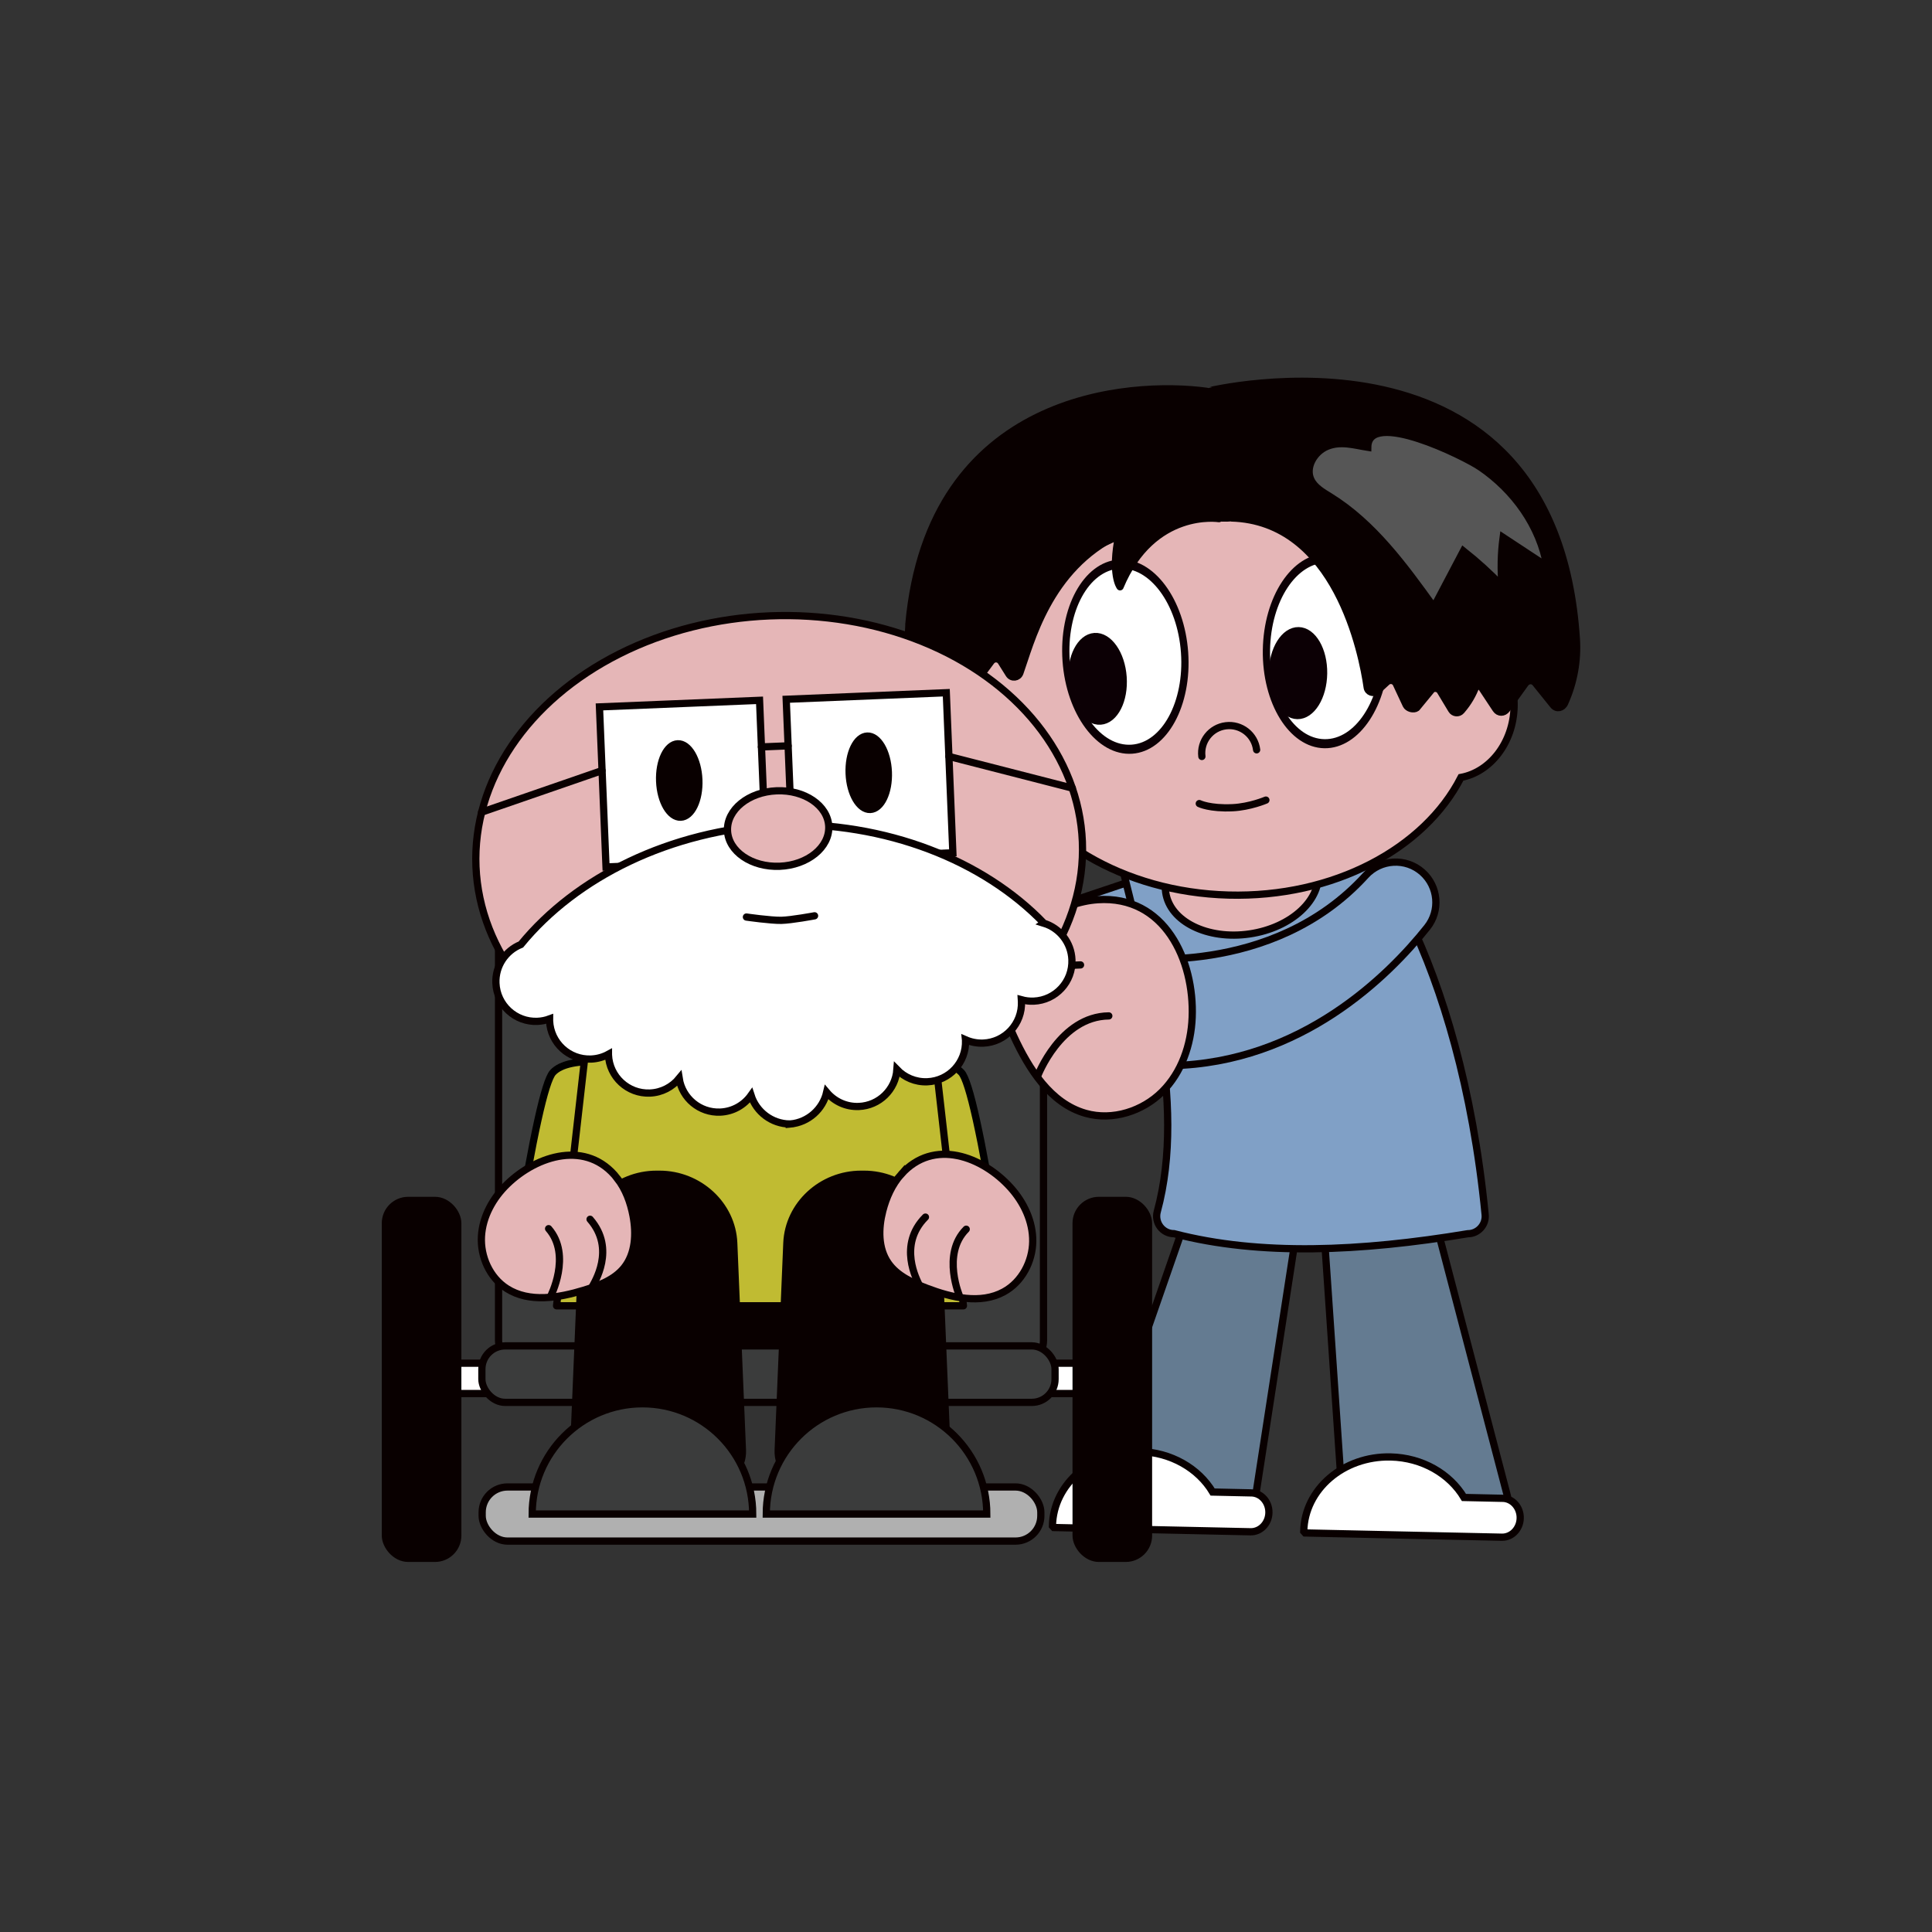 <svg id="eKidYGvCuP61" xmlns="http://www.w3.org/2000/svg" xmlns:xlink="http://www.w3.org/1999/xlink" viewBox="0 0 800 800" shape-rendering="geometricPrecision" text-rendering="geometricPrecision"><rect x="0" y="0" width="800" height="800" fill="#333333" stroke="none"/><style><![CDATA[#eKidYGvCuP611_tr {animation: eKidYGvCuP611_tr__tr 6000ms linear infinite normal forwards}@keyframes eKidYGvCuP611_tr__tr { 0% {transform: translate(514.229px,381.107px) rotate(7.052deg)} 16.667% {transform: translate(514.229px,381.107px) rotate(-2.166deg)} 65% {transform: translate(514.229px,381.107px) rotate(-2.166deg)} 78.333% {transform: translate(514.229px,381.107px) rotate(7.052deg)} 100% {transform: translate(514.229px,381.107px) rotate(7.052deg)}} #eKidYGvCuP615 {animation: eKidYGvCuP615__m 6000ms linear infinite normal forwards}@keyframes eKidYGvCuP615__m { 0% {d: path('M-24.59,0C-24.59,-16.939,-13.581,-30.67,0,-30.67C13.581,-30.67,24.59,-16.939,24.59,0C24.59,16.939,13.581,30.67,0,30.67C-13.581,30.67,-24.59,16.939,-24.59,0Z')} 13.667% {d: path('M-24.59,0C-24.59,-16.939,-13.581,-30.67,0,-30.67C13.581,-30.67,24.59,-16.939,24.59,0C24.59,16.939,13.581,30.67,0,30.67C-13.581,30.67,-24.59,16.939,-24.59,0Z')} 14.667% {d: path('M-24.59,0C-24.59,-16.939,-13.581,-19.08,0,-19.08C13.581,-19.08,24.59,-16.939,24.59,0C24.59,16.939,13.581,30.67,0,30.67C-13.581,30.67,-24.59,16.939,-24.59,0Z')} 15.667% {d: path('M-23.802,1.817C-8.132,1.817,-7.806,1.594,-0.667,1.335C6.744,1.066,19.328,1.175,24.558,1.175C24.558,17.08,13.038,30.764,0,30.67C-13.038,30.576,-24.445,17.723,-23.802,1.817Z')} 16.667% {d: path('M-23.802,1.817C-16.572,17.402,-7.484,18.946,-0.345,18.687C7.066,18.418,17.971,14.349,24.558,1.175C24.558,17.08,13.038,30.764,0,30.67C-13.038,30.576,-24.445,17.723,-23.802,1.817Z')} 17.667% {d: path('M-23.802,1.817C-24.124,23.989,-7.002,30.835,0.137,30.576C7.548,30.307,23.433,24.15,24.558,1.175C24.558,17.08,13.038,30.764,0,30.67C-13.038,30.576,-24.445,17.723,-23.802,1.817Z')} 18.667% {d: path('M-23.802,1.817C-16.572,17.402,-7.484,18.946,-0.345,18.687C7.066,18.418,17.971,14.349,24.558,1.175C24.558,17.08,13.038,30.764,0,30.67C-13.038,30.576,-24.445,17.723,-23.802,1.817Z')} 19.667% {d: path('M-23.802,1.817C-8.132,1.817,-7.806,1.594,-0.667,1.335C6.744,1.066,19.328,1.175,24.558,1.175C24.558,17.08,13.038,30.764,0,30.67C-13.038,30.576,-24.445,17.723,-23.802,1.817Z')} 20.667% {d: path('M-24.59,0C-24.59,-16.939,-13.581,-19.08,0,-19.08C13.581,-19.08,24.59,-16.939,24.59,0C24.59,16.939,13.581,30.67,0,30.67C-13.581,30.67,-24.59,16.939,-24.59,0Z')} 21.667% {d: path('M-24.59,0C-24.59,-16.939,-13.581,-30.67,0,-30.67C13.581,-30.67,24.59,-16.939,24.59,0C24.59,16.939,13.581,30.67,0,30.67C-13.581,30.67,-24.59,16.939,-24.59,0Z')} 100% {d: path('M-24.59,0C-24.59,-16.939,-13.581,-30.67,0,-30.67C13.581,-30.67,24.59,-16.939,24.59,0C24.59,16.939,13.581,30.67,0,30.67C-13.581,30.67,-24.59,16.939,-24.59,0Z')}} #eKidYGvCuP619 {animation: eKidYGvCuP619__m 6000ms linear infinite normal forwards}@keyframes eKidYGvCuP619__m { 0% {d: path('M-24.59,0C-24.59,-16.939,-13.581,-30.67,0,-30.67C13.581,-30.67,24.59,-16.939,24.59,0C24.59,16.939,13.581,30.67,0,30.67C-13.581,30.67,-24.59,16.939,-24.59,0Z')} 13.667% {d: path('M-24.59,0C-24.59,-16.939,-13.581,-30.67,0,-30.67C13.581,-30.67,24.59,-16.939,24.59,0C24.59,16.939,13.581,30.67,0,30.67C-13.581,30.67,-24.59,16.939,-24.59,0Z')} 14.667% {d: path('M-24.59,0C-24.59,-16.939,-13.581,-19.08,0,-19.08C13.581,-19.08,24.59,-16.939,24.59,0C24.59,16.939,13.581,30.67,0,30.67C-13.581,30.67,-24.59,16.939,-24.59,0Z')} 15.667% {d: path('M-23.802,1.817C-8.132,1.817,-7.806,1.594,-0.667,1.335C6.744,1.066,19.328,1.175,24.558,1.175C24.558,17.08,13.038,30.764,0,30.67C-13.038,30.576,-24.445,17.723,-23.802,1.817Z')} 16.667% {d: path('M-23.802,1.817C-16.572,17.402,-7.484,18.946,-0.345,18.687C7.066,18.418,17.971,14.349,24.558,1.175C24.558,17.08,13.038,30.764,0,30.67C-13.038,30.576,-24.445,17.723,-23.802,1.817Z')} 17.667% {d: path('M-23.802,1.817C-24.124,23.989,-7.002,30.835,0.137,30.576C7.548,30.307,23.433,24.15,24.558,1.175C24.558,17.08,13.038,30.764,0,30.67C-13.038,30.576,-24.445,17.723,-23.802,1.817Z')} 18.667% {d: path('M-23.802,1.817C-16.572,17.402,-7.484,18.946,-0.345,18.687C7.066,18.418,17.971,14.349,24.558,1.175C24.558,17.08,13.038,30.764,0,30.67C-13.038,30.576,-24.445,17.723,-23.802,1.817Z')} 19.667% {d: path('M-23.802,1.817C-8.132,1.817,-7.806,1.594,-0.667,1.335C6.744,1.066,19.328,1.175,24.558,1.175C24.558,17.08,13.038,30.764,0,30.67C-13.038,30.576,-24.445,17.723,-23.802,1.817Z')} 20.667% {d: path('M-24.59,0C-24.59,-16.939,-13.581,-19.08,0,-19.08C13.581,-19.08,24.59,-16.939,24.59,0C24.59,16.939,13.581,30.67,0,30.67C-13.581,30.67,-24.59,16.939,-24.59,0Z')} 21.667% {d: path('M-24.59,0C-24.59,-16.939,-13.581,-30.67,0,-30.67C13.581,-30.67,24.59,-16.939,24.59,0C24.59,16.939,13.581,30.67,0,30.67C-13.581,30.67,-24.59,16.939,-24.59,0Z')} 100% {d: path('M-24.59,0C-24.59,-16.939,-13.581,-30.67,0,-30.67C13.581,-30.67,24.59,-16.939,24.59,0C24.59,16.939,13.581,30.67,0,30.67C-13.581,30.67,-24.59,16.939,-24.59,0Z')}} #eKidYGvCuP621 {animation: eKidYGvCuP621__m 6000ms linear infinite normal forwards}@keyframes eKidYGvCuP621__m { 0% {d: path('M-24.59,0C-24.59,-16.939,-13.581,-30.67,0,-30.67C13.581,-30.67,24.59,-16.939,24.59,0C24.59,16.939,13.581,30.67,0,30.67C-13.581,30.67,-24.59,16.939,-24.59,0Z')} 13.667% {d: path('M-24.59,0C-24.59,-16.939,-13.581,-30.67,0,-30.67C13.581,-30.67,24.59,-16.939,24.59,0C24.59,16.939,13.581,30.67,0,30.67C-13.581,30.67,-24.59,16.939,-24.59,0Z')} 14.667% {d: path('M-24.59,0C-24.59,-16.939,-13.581,-19.08,0,-19.08C13.581,-19.08,24.59,-16.939,24.59,0C24.59,16.939,13.581,30.67,0,30.67C-13.581,30.67,-24.59,16.939,-24.59,0Z')} 15.667% {d: path('M-23.802,1.817C-8.132,1.817,-7.806,1.594,-0.667,1.335C6.744,1.066,19.328,1.175,24.558,1.175C24.558,17.08,13.038,30.764,0,30.67C-13.038,30.576,-24.445,17.723,-23.802,1.817Z')} 16.667% {d: path('M-23.802,1.817C-16.572,17.402,-7.484,18.946,-0.345,18.687C7.066,18.418,17.971,14.349,24.558,1.175C24.558,17.08,13.038,30.764,0,30.67C-13.038,30.576,-24.445,17.723,-23.802,1.817Z')} 17.667% {d: path('M-23.802,1.817C-24.124,23.989,-7.002,30.835,0.137,30.576C7.548,30.307,23.433,24.15,24.558,1.175C24.558,17.08,13.038,30.764,0,30.67C-13.038,30.576,-24.445,17.723,-23.802,1.817Z')} 18.667% {d: path('M-23.802,1.817C-16.572,17.402,-7.484,18.946,-0.345,18.687C7.066,18.418,17.971,14.349,24.558,1.175C24.558,17.08,13.038,30.764,0,30.67C-13.038,30.576,-24.445,17.723,-23.802,1.817Z')} 19.667% {d: path('M-23.802,1.817C-8.132,1.817,-7.806,1.594,-0.667,1.335C6.744,1.066,19.328,1.175,24.558,1.175C24.558,17.08,13.038,30.764,0,30.67C-13.038,30.576,-24.445,17.723,-23.802,1.817Z')} 20.667% {d: path('M-24.59,0C-24.59,-16.939,-13.581,-19.08,0,-19.08C13.581,-19.08,24.59,-16.939,24.59,0C24.59,16.939,13.581,30.67,0,30.67C-13.581,30.67,-24.59,16.939,-24.59,0Z')} 21.667% {d: path('M-24.59,0C-24.59,-16.939,-13.581,-30.67,0,-30.67C13.581,-30.67,24.59,-16.939,24.59,0C24.59,16.939,13.581,30.67,0,30.67C-13.581,30.67,-24.59,16.939,-24.59,0Z')} 100% {d: path('M-24.59,0C-24.59,-16.939,-13.581,-30.67,0,-30.67C13.581,-30.67,24.59,-16.939,24.59,0C24.59,16.939,13.581,30.67,0,30.67C-13.581,30.67,-24.59,16.939,-24.59,0Z')}} #eKidYGvCuP625 {animation: eKidYGvCuP625__m 6000ms linear infinite normal forwards}@keyframes eKidYGvCuP625__m { 0% {d: path('M-24.59,0C-24.59,-16.939,-13.581,-30.67,0,-30.67C13.581,-30.67,24.59,-16.939,24.59,0C24.59,16.939,13.581,30.67,0,30.67C-13.581,30.67,-24.59,16.939,-24.59,0Z')} 13.667% {d: path('M-24.59,0C-24.59,-16.939,-13.581,-30.67,0,-30.67C13.581,-30.67,24.59,-16.939,24.59,0C24.59,16.939,13.581,30.67,0,30.67C-13.581,30.67,-24.59,16.939,-24.59,0Z')} 14.667% {d: path('M-24.59,0C-24.59,-16.939,-13.581,-19.08,0,-19.08C13.581,-19.08,24.59,-16.939,24.59,0C24.59,16.939,13.581,30.67,0,30.67C-13.581,30.67,-24.59,16.939,-24.59,0Z')} 15.667% {d: path('M-23.802,1.817C-8.132,1.817,-7.806,1.594,-0.667,1.335C6.744,1.066,19.328,1.175,24.558,1.175C24.558,17.08,13.038,30.764,0,30.67C-13.038,30.576,-24.445,17.723,-23.802,1.817Z')} 16.667% {d: path('M-23.802,1.817C-16.572,17.402,-7.484,18.946,-0.345,18.687C7.066,18.418,17.971,14.349,24.558,1.175C24.558,17.08,13.038,30.764,0,30.67C-13.038,30.576,-24.445,17.723,-23.802,1.817Z')} 17.667% {d: path('M-23.802,1.817C-24.124,23.989,-7.002,30.835,0.137,30.576C7.548,30.307,23.433,24.15,24.558,1.175C24.558,17.08,13.038,30.764,0,30.67C-13.038,30.576,-24.445,17.723,-23.802,1.817Z')} 18.667% {d: path('M-23.802,1.817C-16.572,17.402,-7.484,18.946,-0.345,18.687C7.066,18.418,17.971,14.349,24.558,1.175C24.558,17.08,13.038,30.764,0,30.67C-13.038,30.576,-24.445,17.723,-23.802,1.817Z')} 19.667% {d: path('M-23.802,1.817C-8.132,1.817,-7.806,1.594,-0.667,1.335C6.744,1.066,19.328,1.175,24.558,1.175C24.558,17.08,13.038,30.764,0,30.67C-13.038,30.576,-24.445,17.723,-23.802,1.817Z')} 20.667% {d: path('M-24.59,0C-24.59,-16.939,-13.581,-19.08,0,-19.08C13.581,-19.08,24.59,-16.939,24.59,0C24.59,16.939,13.581,30.67,0,30.67C-13.581,30.67,-24.59,16.939,-24.59,0Z')} 21.667% {d: path('M-24.59,0C-24.59,-16.939,-13.581,-30.67,0,-30.67C13.581,-30.67,24.59,-16.939,24.59,0C24.59,16.939,13.581,30.67,0,30.67C-13.581,30.67,-24.59,16.939,-24.59,0Z')} 100% {d: path('M-24.59,0C-24.59,-16.939,-13.581,-30.67,0,-30.67C13.581,-30.67,24.59,-16.939,24.59,0C24.59,16.939,13.581,30.67,0,30.67C-13.581,30.67,-24.59,16.939,-24.59,0Z')}} #eKidYGvCuP626 {animation: eKidYGvCuP626__m 6000ms linear infinite normal forwards}@keyframes eKidYGvCuP626__m { 0% {d: path('M361.963,176.712C361.963,176.712,355.784,180.309,348.665,181.536C339.328,183.145,334.769,181.53,334.769,181.53')} 11.667% {d: path('M382.64,166.09C374.25,172.68,362.15,177.96,348.22,180.43C334.29,182.9,321.12,182.09,310.98,178.79')} 65% {d: path('M382.64,166.09C374.25,172.68,362.15,177.96,348.22,180.43C334.29,182.9,321.12,182.09,310.98,178.79')} 78.333% {d: path('M361.963,176.712C361.963,176.712,355.784,180.309,348.665,181.536C339.328,183.145,334.769,181.53,334.769,181.53')} 100% {d: path('M361.963,176.712C361.963,176.712,355.784,180.309,348.665,181.536C339.328,183.145,334.769,181.53,334.769,181.53')}} #eKidYGvCuP640_to {animation: eKidYGvCuP640_to__to 6000ms linear infinite normal forwards}@keyframes eKidYGvCuP640_to__to { 0% {transform: translate(236.874px,323.214px)} 48.333% {transform: translate(236.874px,323.214px);animation-timing-function: cubic-bezier(0.42,0,1,1)} 56.667% {transform: translate(236.874px,316.214px);animation-timing-function: cubic-bezier(0,0,0.58,1)} 65% {transform: translate(236.874px,323.214px)} 100% {transform: translate(236.874px,323.214px)}} #eKidYGvCuP641_to {animation: eKidYGvCuP641_to__to 6000ms linear infinite normal forwards}@keyframes eKidYGvCuP641_to__to { 0% {transform: translate(73.999px,323.214px)} 48.333% {transform: translate(73.999px,323.214px);animation-timing-function: cubic-bezier(0.42,0,1,1)} 56.667% {transform: translate(73.999px,316.214px);animation-timing-function: cubic-bezier(0,0,0.58,1)} 65% {transform: translate(73.999px,323.214px)} 100% {transform: translate(73.999px,323.214px)}} #eKidYGvCuP648_to {animation: eKidYGvCuP648_to__to 6000ms linear infinite normal forwards}@keyframes eKidYGvCuP648_to__to { 0% {transform: translate(160.12px,271.566px)} 48.333% {transform: translate(160.12px,271.566px);animation-timing-function: cubic-bezier(0.42,0,1,1)} 56.667% {transform: translate(160.12px,264.566px);animation-timing-function: cubic-bezier(0,0,0.58,1)} 65% {transform: translate(160.12px,271.566px)} 100% {transform: translate(160.12px,271.566px)}} #eKidYGvCuP648_tr {animation: eKidYGvCuP648_tr__tr 6000ms linear infinite normal forwards}@keyframes eKidYGvCuP648_tr__tr { 0% {transform: rotate(7.264deg)} 16.667% {transform: rotate(7.264deg)} 30% {transform: rotate(13.025deg)} 36.667% {transform: rotate(13.025deg)} 48.333% {transform: rotate(7.264deg)} 100% {transform: rotate(7.264deg)}} #eKidYGvCuP652_to {animation: eKidYGvCuP652_to__to 6000ms linear infinite normal forwards}@keyframes eKidYGvCuP652_to__to { 0% {transform: translate(110.626px,175.455px)} 11.667% {transform: translate(110.626px,175.455px)} 16.667% {transform: translate(126.28px,168.476px)} 36.667% {transform: translate(126.28px,168.476px)} 48.333% {transform: translate(110.626px,175.455px)} 100% {transform: translate(110.626px,175.455px)}} #eKidYGvCuP652_ts {animation: eKidYGvCuP652_ts__ts 6000ms linear infinite normal forwards}@keyframes eKidYGvCuP652_ts__ts { 0% {transform: rotate(-9.6deg) scale(1,1)} 16.667% {transform: rotate(-9.6deg) scale(1,1)} 20% {transform: rotate(-9.6deg) scale(1,0)} 23.333% {transform: rotate(-9.6deg) scale(1,1)} 100% {transform: rotate(-9.6deg) scale(1,1)}} #eKidYGvCuP653_to {animation: eKidYGvCuP653_to__to 6000ms linear infinite normal forwards}@keyframes eKidYGvCuP653_to__to { 0% {transform: translate(188.058px,162.355px)} 11.667% {transform: translate(188.058px,162.355px)} 16.667% {transform: translate(203.713px,155.376px)} 36.667% {transform: translate(203.713px,155.376px)} 48.333% {transform: translate(188.058px,162.355px)} 100% {transform: translate(188.058px,162.355px)}} #eKidYGvCuP653_ts {animation: eKidYGvCuP653_ts__ts 6000ms linear infinite normal forwards}@keyframes eKidYGvCuP653_ts__ts { 0% {transform: rotate(-9.6deg) scale(1,1)} 16.667% {transform: rotate(-9.6deg) scale(1,1)} 20% {transform: rotate(-9.6deg) scale(1,0)} 23.333% {transform: rotate(-9.6deg) scale(1,1)} 100% {transform: rotate(-9.6deg) scale(1,1)}} #eKidYGvCuP656 {animation: eKidYGvCuP656__m 6000ms linear infinite normal forwards}@keyframes eKidYGvCuP656__m { 0% {d: path('M145.369,228.02C145.369,228.02,155.578,228.186,159.89,227.545C164.007,226.933,173.29,223.946,173.29,223.946')} 36.667% {d: path('M145.369,228.02C145.369,228.02,155.578,228.186,159.89,227.545C164.007,226.933,173.29,223.946,173.29,223.946')} 56.667% {d: path('M115.93,225.34C127.8,228.37,143.36,228.84,159.96,226.03C176.56,223.22,191.09,217.66,201.31,210.9')} 78.333% {d: path('M145.369,228.02C145.369,228.02,155.578,228.186,159.89,227.545C164.007,226.933,173.29,223.946,173.29,223.946')} 100% {d: path('M145.369,228.02C145.369,228.02,155.578,228.186,159.89,227.545C164.007,226.933,173.29,223.946,173.29,223.946')}}]]></style><g transform="translate(0 0)"><g transform="translate(158.086 153.222)"><path d="M381.73,337.44L361.85,466.18c-.56,3.64-3.83,6.45-7.39,6.37l-54.61-1.31c-4.29-.1-6.98-4.27-5.51-8.51L338.9,334.58c1.06-3.05,3.99-5.16,7.07-5.08l29.94.72c3.77.09,6.42,3.37,5.83,7.23Z" fill="#647b91" stroke="#090000" stroke-width="3" stroke-miterlimit="10"/><path d="M388.92,338.34l8.71,128c.25,3.62,3.29,6.55,6.9,6.63l55.22,1.28c4.33.1,7.42-3.88,6.31-8.14L432.4,337.54c-.8-3.06-3.57-5.28-6.69-5.35l-30.27-.7c-3.82-.09-6.78,3.03-6.52,6.86Z" fill="#647b91" stroke="#090000" stroke-width="3" stroke-miterlimit="10"/><path d="M360.08,464.95l-16.03-.35c-5.83-9.74-17.19-16.49-30.4-16.78-19.49-.42-35.6,13.38-35.94,30.81.23.25.36.4.59.66l46.49,1.01l22.81.49l12.13.26c4.11.09,7.52-3.45,7.61-7.89s-3.16-8.13-7.26-8.22Z" fill="#fff" stroke="#090000" stroke-width="3" stroke-miterlimit="10"/><path d="M464.14,467.2l-16.03-.35c-5.83-9.74-17.19-16.49-30.4-16.78-19.49-.42-35.6,13.38-35.94,30.81.23.25.36.4.59.66l46.49,1.01l22.81.49l12.13.26c4.11.09,7.52-3.45,7.61-7.89s-3.16-8.13-7.26-8.22Z" fill="#fff" stroke="#090000" stroke-width="3" stroke-miterlimit="10"/></g><path d="M285.58,166.55h.49c14.6,0,26.46,11.86,26.46,26.46v136.59h-53.4v-136.59c0-14.6,11.86-26.46,26.46-26.46Z" transform="matrix(.318 0.948-.948 0.318 588.186 51.422)" fill="#80a0c6" stroke="#090000" stroke-width="3" stroke-miterlimit="10"/><path d="M388.82,185.83c17.12-1.94,57.82,58.75,68.06,163.9.41,4.24-2.94,7.91-7.2,7.91-44.48,7.38-86,9.22-121.61-.02-4.79,0-8.21-4.56-6.95-9.18c12.39-45.56-4.74-102.23-15.13-145.05-1.02-4.22,1.89-8.38,6.21-8.87l76.62-8.69Z" transform="translate(158.086 153.222)" fill="#80a0c6" stroke="#090000" stroke-width="3" stroke-miterlimit="10"/><ellipse rx="31.88" ry="22.02" transform="matrix(.989-.145 0.145 0.989 514.229 364.944)" fill="#e5b6b7" stroke="#090000" stroke-width="3" stroke-miterlimit="10"/><g id="eKidYGvCuP611_tr" transform="translate(514.229,381.107) rotate(7.052)"><g transform="translate(-358.204,-227.363)"><path d="M229.15,148.08c-1.48-15.35,7.15-28.97,19.71-32.05c13.18-28.71,46.55-51.02,87.43-54.97c40.81-3.95,77.78,11.5,96.24,37.07c13.43-.08,25.17,11.87,26.7,27.71c1.43,14.75-6.49,27.9-18.25,31.64-11.37,31.17-46.24,55.97-89.56,60.16-43.46,4.2-82.57-13.59-99.61-42.18-11.68-2.05-21.29-13.14-22.67-27.37Z" fill="#e5b6b7" stroke="#090000" stroke-width="3" stroke-miterlimit="10"/><path d="M355.6,156.52c-1.52-6.12-7.72-9.85-13.84-8.32-6.12,1.52-9.85,7.72-8.32,13.84" fill="none" stroke="#090000" stroke-width="3" stroke-linecap="round" stroke-linejoin="round"/><g transform="matrix(.981-.192 0.241 1.229 130.107 17.336)"><path id="eKidYGvCuP615" d="M-24.59,0c0-16.939,11.009-30.67,24.59-30.67s24.59,13.731,24.59,30.67-11.009,30.67-24.59,30.67-24.59-13.731-24.59-30.67Z" transform="translate(143.05 109.88)" fill="#fff" stroke="#0c0005" stroke-width="3" stroke-linecap="round" stroke-linejoin="round"/><g mask="url(#eKidYGvCuP618)"><ellipse rx="10.15" ry="15.44" transform="matrix(1 0 0 0.874 130.906 116.545)" fill="#0c0005" stroke="#0c0005" stroke-width="3.92" stroke-linecap="round" stroke-linejoin="round"/><mask id="eKidYGvCuP618"><path id="eKidYGvCuP619" d="M-24.59,0c0-16.939,11.009-30.67,24.59-30.67s24.59,13.731,24.59,30.67-11.009,30.67-24.59,30.67-24.59-13.731-24.59-30.67Z" transform="translate(143.05 109.88)" fill="#fff" stroke="#0c0005" stroke-width="0" stroke-linecap="round" stroke-linejoin="round"/></mask></g></g><g transform="matrix(.994-.108 0.136 1.245 221.869-8.972)"><path id="eKidYGvCuP621" d="M-24.59,0c0-16.939,11.009-30.67,24.59-30.67s24.59,13.731,24.59,30.67-11.009,30.67-24.59,30.67-24.59-13.731-24.59-30.67Z" transform="translate(143.05 109.88)" fill="#fff" stroke="#0c0005" stroke-width="3" stroke-linecap="round" stroke-linejoin="round"/><g mask="url(#eKidYGvCuP624)"><ellipse rx="10.15" ry="15.44" transform="matrix(1 0 0 0.875 131.657 117.342)" fill="#0c0005" stroke="#0c0005" stroke-width="3.92" stroke-linecap="round" stroke-linejoin="round"/><mask id="eKidYGvCuP624"><path id="eKidYGvCuP625" d="M-24.59,0c0-16.939,11.009-30.67,24.59-30.67s24.59,13.731,24.59,30.67-11.009,30.67-24.59,30.67-24.59-13.731-24.59-30.67Z" transform="translate(143.05 109.88)" fill="#fff" stroke="#0c0005" stroke-width="0" stroke-linecap="round" stroke-linejoin="round"/></mask></g></g><path id="eKidYGvCuP626" d="M361.963,176.712c0,0-6.179,3.597-13.298,4.824-9.337,1.609-13.896-.006-13.896-.006" fill="none" stroke="#090000" stroke-width="3" stroke-linecap="round" stroke-linejoin="round"/><path d="M206.31,122.68C203.14,26.58,284.94,11.32,316.9,11.74c.03.01,138.43-53.22,164.46,83.01c1.68,8.78,1.15,17.95-1.41,26.4l-.13.45c-.68,2.24-3,3.01-4.56,1.5l-8.44-8.18c-1.34-1.3-3.32-.93-4.26.78l-6.22,11.37c-1,1.83-3.15,2.1-4.46.57l-6.64-7.76c-.76-.88-1.77-1.14-2.69-.89-.88,3.83-2.46,7.49-4.68,10.8l-.18.27c-.92,1.38-2.96,1.44-3.98.13l-5.58-7.11c-.88-1.13-2.57-1.26-3.62-.29l-5.29,8.35c-1.12,1.04-3.6.67-4.43-.62l-5.17-8.24c-.89-1.38-2.89-1.52-3.95-.27l-3.56,4.19c-1.27,1.49-3.73.96-4.24-.92-3.67-13.55-21.1-66.95-64.55-62.74-.13.07-2.59.36-5.17.64l.23.25c0,0-27.67-.97-37.2,33.04c0,0-4.49-4.51-3.13-21.39-27.34,17.46-30.79,49.23-33.64,61.84-.49,2.14-3.06,2.78-4.43,1.09l-3.84-4.71c-1.15-1.41-3.24-1.23-4.14.34l-4.2,7.4c-.83,1.46-2.72,1.74-3.92.58l-7.48-7.24c-1.13-1.09-2.89-.92-3.79.37l-5.67,8.13c-1.04,1.5-3.18,1.44-4.18-.11l-.2-.31c-3.79-5.85-5.98-12.71-6.22-19.77Z" fill="#090000" stroke="#090000" stroke-width="3" stroke-linecap="round" stroke-linejoin="round"/><path d="M433.14,28.95c15.06,7.76,27.53,21.16,32.42,37.39l-19.45-9.62c-.07,6.74.62,13.49,2.06,20.07-5.6-4.57-11.51-8.75-17.69-12.5l-9.29,24.58c-14.32-15.47-29.16-31.32-48.3-40.13-3.26-1.5-6.84-2.96-8.73-6.01-3.01-4.85,0-11.68,4.96-14.48c5.35-3.02,11.17-1.88,16.77-1.7-1.8-15.96,40.29-1.19,47.25,2.4Z" fill="#565656" stroke="#090000" stroke-width="3" stroke-miterlimit="10"/></g></g><g transform="translate(158.086 153.222)"><rect width="231.33" height="22.41" rx="10.48" ry="10.48" transform="translate(41.57 462.5)" fill="#b0b0b0" stroke="#090000" stroke-width="3" stroke-miterlimit="10"/><rect width="282.3" height="12.56" rx="6.28" ry="6.28" transform="translate(18.46 411.25)" fill="#fff" stroke="#090000" stroke-width="3" stroke-miterlimit="10"/><rect width="225.65" height="225.65" rx="10.48" ry="10.48" transform="translate(48.35 186.66)" fill="#3b3c3c" stroke="#090000" stroke-width="3" stroke-miterlimit="10"/><g transform="matrix(.981 0.192-.192 0.981-75.866-254.012)"><path d="M314.79,261.04c0,0,60.69-2.9,90.59-52.27c4.76-7.86,14.91-10.49,22.82-5.81v0c7.61,4.5,10.4,14.16,6.33,22-11.75,22.62-40.28,65.11-93.02,76.58l-26.7-40.5Z" transform="translate(158.086 153.222)" fill="#80a0c6" stroke="#090000" stroke-width="3" stroke-miterlimit="10"/><g transform="translate(158.086 153.222)"><path d="M298.41,239.94c-7.61,2.02-14.35,6.39-20.1,11.6-7.67,6.95-14.03,16.27-13.72,26.54.26,8.78,5.28,16.76,10.51,24c8.76,12.1,20.3,24.43,35.37,25.67c11.64.96,23.06-5.45,29.41-14.87c6.35-9.41,8.02-21.37,6.28-32.61-3.6-23.34-20.86-47.48-47.76-40.33Z" fill="#e5b6b7" stroke="#090000" stroke-width="3" stroke-linejoin="round" stroke-miterlimit="10"/><path d="M272.46,297.92c.47-2.74,2.12-25.53,24.14-30.1" fill="#e5b6b7" stroke="#090000" stroke-width="3" stroke-linecap="round" stroke-linejoin="round"/><path d="M288.01,316.4c0,0,4.42-26.01,24.14-30.1" fill="#e5b6b7" stroke="#090000" stroke-width="3" stroke-linecap="round" stroke-linejoin="round"/></g></g><circle r="72.83" transform="translate(153.6 347.35)" fill="#090000" stroke="#090000" stroke-width="3" stroke-linecap="round" stroke-linejoin="round"/><g id="eKidYGvCuP640_to" transform="translate(236.874,323.214)"><path d="M249.316,435.032q-16.51-.81-21.39,4.49t-15.1,68.326l33.953.914l2.537-73.73Z" transform="scale(-1,1) translate(-231.071,-471.848)" fill="#c0bb32" stroke="#000" stroke-width="3"/></g><g id="eKidYGvCuP641_to" transform="translate(73.999,323.214)"><path d="M249.316,435.032q-16.51-.81-21.39,4.49t-15.1,68.326l33.953.914l2.537-73.73Z" transform="translate(-231.071,-471.848)" fill="#c0bb32" stroke="#000" stroke-width="3"/></g><rect width="237.34" height="23.39" rx="9.63" ry="9.63" transform="translate(41.45 404.08)" fill="#3b3c3c" stroke="#090000" stroke-width="3" stroke-miterlimit="10"/><polygon points="240.85,387.48 72.38,387.48 85.7,270.21 227.52,270.21 240.85,387.48" fill="#c0bb32" stroke="#090000" stroke-width="3" stroke-linecap="round" stroke-linejoin="round"/><path d="M137.55,460.53h-46.32c-6.79,0-12.09-6.03-11.78-13.28l3.59-85.73c.67-15.95,14.48-28.51,30.72-28.51h1.26c16.24,0,30.06,12.56,30.72,28.51l3.59,85.73c.3,7.25-5,13.28-11.78,13.28Z" fill="#090000" stroke="#090000" stroke-width="3" stroke-linecap="round" stroke-linejoin="round"/><path d="M107.94,428.05c-25.22,0-45.66,20.44-45.66,45.66h91.31c0-25.22-20.44-45.66-45.66-45.66Z" fill="#3b3c3c" stroke="#090000" stroke-width="3" stroke-miterlimit="10"/><path d="M222.25,460.53h-46.32c-6.79,0-12.09-6.03-11.78-13.28l3.59-85.73c.67-15.95,14.48-28.51,30.72-28.51h1.26c16.24,0,30.06,12.56,30.72,28.51l3.59,85.73c.3,7.25-5,13.28-11.78,13.28Z" fill="#090000" stroke="#090000" stroke-width="3" stroke-linecap="round" stroke-linejoin="round"/><path d="M204.87,428.05c-25.22,0-45.66,20.44-45.66,45.66h91.31c0-25.22-20.44-45.66-45.66-45.66Z" fill="#3b3c3c" stroke="#090000" stroke-width="3" stroke-miterlimit="10"/><g id="eKidYGvCuP648_to" transform="translate(160.12,271.566)"><g id="eKidYGvCuP648_tr" transform="rotate(7.264)"><g transform="translate(-160.12,-271.566)"><ellipse rx="125.65" ry="98.75" transform="matrix(.986-.167 0.167 0.986 155.528 200.486)" fill="#e5b6b7" stroke="#090000" stroke-width="3" stroke-miterlimit="10"/><rect width="66.34" height="66.34" rx="0" ry="0" transform="matrix(.986-.167 0.167 0.986 73.999 149.397)" fill="#fff" stroke="#090000" stroke-width="3" stroke-miterlimit="10"/><rect width="66.34" height="66.34" rx="0" ry="0" transform="matrix(.986-.167 0.167 0.986 150.308 136.492)" fill="#fff" stroke="#090000" stroke-width="3" stroke-miterlimit="10"/><g id="eKidYGvCuP652_to" transform="translate(110.626,175.455)"><g id="eKidYGvCuP652_ts" transform="rotate(-9.6) scale(1,1)"><ellipse rx="8.12" ry="15.21" transform="translate(0,0)" fill="#090000" stroke="#090000" stroke-width="3" stroke-linecap="round" stroke-linejoin="round"/></g></g><g id="eKidYGvCuP653_to" transform="translate(188.058,162.355)"><g id="eKidYGvCuP653_ts" transform="rotate(-9.6) scale(1,1)"><ellipse rx="8.12" ry="15.21" transform="translate(0,0)" fill="#090000" stroke="#090000" stroke-width="3" stroke-linecap="round" stroke-linejoin="round"/></g></g><path d="M267.9,214.97c-28.1-22.58-70-33.51-114.29-26.6v0c0,0-.09.01-.13.02-.04,0-.09.01-.13.02v0c-44.1,8.04-80.07,32.14-99.19,62.7-5.93,3.31-9.43,10.09-8.23,17.17c1.52,8.99,10.04,15.05,19.03,13.53c1.75-.3,3.39-.86,4.88-1.64.03.26.07.53.11.79c1.52,8.99,10.04,15.05,19.03,13.53c2.58-.44,4.92-1.45,6.9-2.89.01.08.02.16.03.24c1.52,8.99,10.04,15.05,19.03,13.53c4.85-.82,8.84-3.68,11.25-7.54c2.3,7.96,10.25,13.1,18.61,11.69c5.24-.89,9.47-4.15,11.8-8.5c3.04,6.53,10,10.59,17.41,9.75v.02c0,0,.09-.02.13-.03.04,0,.09,0,.13-.01v-.02c7.28-1.64,12.51-7.76,13.24-14.93c3.63,3.34,8.7,5.04,13.94,4.15c8.36-1.41,14.18-8.88,13.73-17.15c3.55,2.86,8.26,4.24,13.11,3.42c8.99-1.52,15.05-10.04,13.53-19.03-.01-.08-.03-.16-.05-.24c2.35.7,4.89.89,7.47.46c8.99-1.52,15.05-10.04,13.53-19.03-.04-.27-.1-.53-.15-.79c1.67.24,3.4.24,5.15-.06c8.99-1.52,15.05-10.04,13.53-19.03-1.2-7.08-6.73-12.34-13.42-13.51Z" fill="#fff" stroke="#090000" stroke-width="3" stroke-miterlimit="10"/><ellipse rx="20.98" ry="15.64" transform="matrix(.986-.167 0.167 0.986 153.756 190.008)" fill="#e5b6b7" stroke="#090000" stroke-width="3" stroke-miterlimit="10"/><path id="eKidYGvCuP656" d="M145.369,228.02c0,0,10.209.166,14.52-.474c4.117-.612,13.4-3.599,13.4-3.599" fill="none" stroke="#090000" stroke-width="3" stroke-linecap="round" stroke-linejoin="round"/><line x1="31.09" y1="198.82" x2="78.39" y2="175.42" fill="none" stroke="#090000" stroke-width="3" stroke-linecap="round" stroke-linejoin="round"/><line x1="272.48" y1="158" x2="220.12" y2="151.45" fill="none" stroke="#090000" stroke-width="3" stroke-linecap="round" stroke-linejoin="round"/><line x1="142.62" y1="157.36" x2="153.52" y2="155.52" fill="none" stroke="#090000" stroke-width="3" stroke-linecap="round" stroke-linejoin="round"/></g></g></g><g><path d="M97.47,334.67c3.53,4.53,5.52,10.03,6.57,15.59c1.39,7.41.98,15.63-3.71,21.46-4.01,4.98-10.45,7.41-16.67,9.31-10.42,3.18-22.55,5.25-31.85-.66-7.18-4.57-11-13.32-10.54-21.59s4.75-15.95,10.71-21.71c12.37-11.98,33.02-18.4,45.5-2.4Z" fill="#e5b6b7" stroke="#090000" stroke-width="3" stroke-miterlimit="10"/><path d="M87.02,379.77c.93-1.8,10.01-15.77-.77-28.12" fill="#e5b6b7" stroke="#090000" stroke-width="3" stroke-linecap="round" stroke-linejoin="round"/><path d="M69.85,383.66c0,0,8.88-17.06-.77-28.12" fill="#e5b6b7" stroke="#090000" stroke-width="3" stroke-linecap="round" stroke-linejoin="round"/></g><g><path d="M215.06,333.05c-3.82,4.28-6.18,9.64-7.59,15.12-1.88,7.3-2.02,15.53,2.28,21.66c3.67,5.24,9.93,8.09,16.02,10.4c10.18,3.86,22.15,6.74,31.82,1.45c7.47-4.08,11.85-12.56,11.95-20.84s-3.68-16.22-9.24-22.37c-11.55-12.77-31.73-20.55-45.24-5.41Z" fill="#e5b6b7" stroke="#090000" stroke-width="3" stroke-miterlimit="10"/><path d="M222.49,378.75c-.81-1.85-8.94-16.4,2.63-28" fill="#e5b6b7" stroke="#090000" stroke-width="3" stroke-linecap="round" stroke-linejoin="round"/><path d="M239.37,383.77c0,0-7.73-17.61,2.63-28" fill="#e5b6b7" stroke="#090000" stroke-width="3" stroke-linecap="round" stroke-linejoin="round"/></g><rect width="29.96" height="148.2" rx="9.42" ry="9.42" transform="translate(1.5 343.85)" fill="#090000" stroke="#090000" stroke-width="3" stroke-linecap="round" stroke-linejoin="round"/><rect width="29.96" height="148.2" rx="9.42" ry="9.42" transform="translate(287.52 343.85)" fill="#090000" stroke="#090000" stroke-width="3" stroke-linecap="round" stroke-linejoin="round"/></g></g></svg>